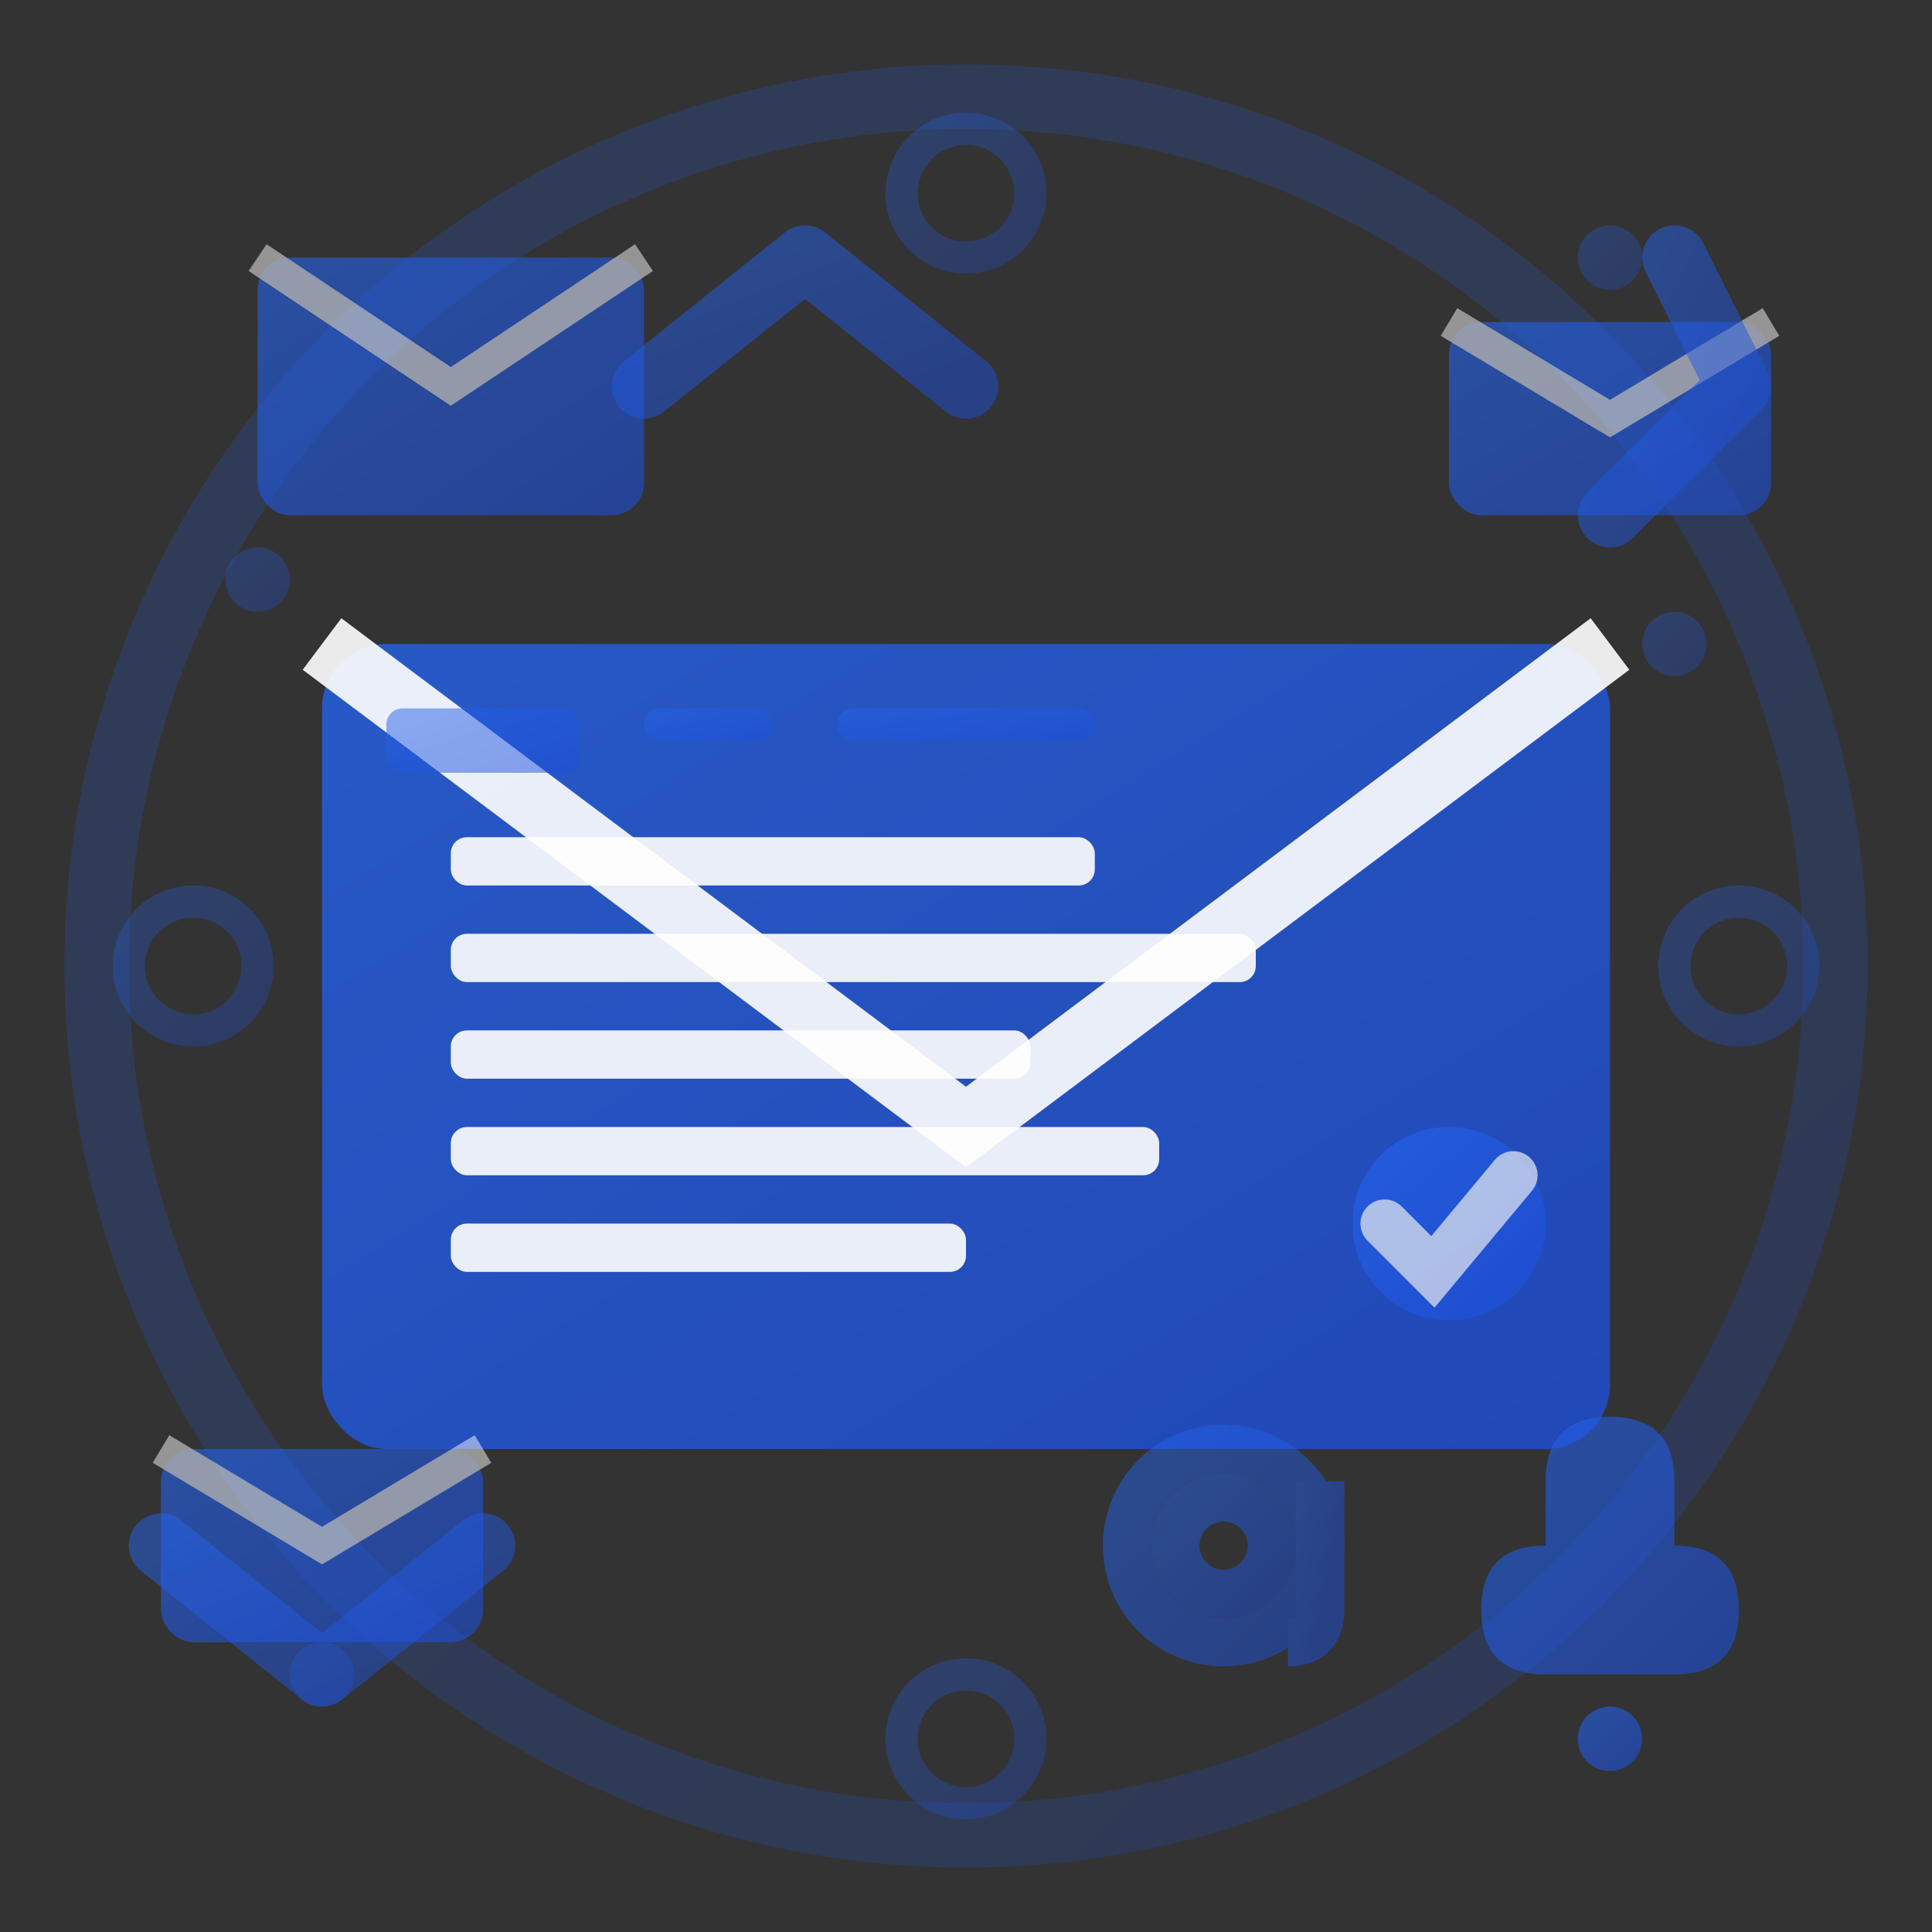 <svg width="60" height="60" viewBox="0 0 60 60" fill="none" xmlns="http://www.w3.org/2000/svg">
    <rect x="0" y="0" width="60" height="60" fill="#333333" stroke="none"/>
    <defs>
        <linearGradient id="newsletterGradient" x1="0%" y1="0%" x2="100%" y2="100%">
            <stop offset="0%" style="stop-color:#2563eb;stop-opacity:1" />
            <stop offset="100%" style="stop-color:#1d4ed8;stop-opacity:1" />
        </linearGradient>
    </defs>
    
    <!-- Background -->
    <circle cx="30" cy="30" r="27" fill="none" stroke="url(#newsletterGradient)" stroke-width="2" opacity="0.2"/>
    
    <!-- Main Email Envelope -->
    <g fill="url(#newsletterGradient)">
        <rect x="10" y="20" width="40" height="25" rx="2" opacity="0.8"/>
        <path d="M10 20 L30 35 L50 20" fill="none" stroke="rgba(255,255,255,0.9)" stroke-width="2"/>
    </g>
    
    <!-- Email Content -->
    <g fill="rgba(255,255,255,0.9)">
        <rect x="14" y="26" width="20" height="1.5" rx="0.5"/>
        <rect x="14" y="29" width="25" height="1.5" rx="0.5"/>
        <rect x="14" y="32" width="18" height="1.5" rx="0.5"/>
        <rect x="14" y="35" width="22" height="1.5" rx="0.5"/>
        <rect x="14" y="38" width="16" height="1.5" rx="0.5"/>
    </g>
    
    <!-- Flying Emails -->
    <g fill="url(#newsletterGradient)" opacity="0.6">
        <!-- Email 1 -->
        <rect x="8" y="8" width="12" height="8" rx="1"/>
        <path d="M8 8 L14 12 L20 8" fill="none" stroke="rgba(255,255,255,0.8)" stroke-width="1"/>
        
        <!-- Email 2 -->
        <rect x="45" y="10" width="10" height="6" rx="1"/>
        <path d="M45 10 L50 13 L55 10" fill="none" stroke="rgba(255,255,255,0.8)" stroke-width="1"/>
        
        <!-- Email 3 -->
        <rect x="5" y="45" width="10" height="6" rx="1"/>
        <path d="M5 45 L10 48 L15 45" fill="none" stroke="rgba(255,255,255,0.8)" stroke-width="1"/>
    </g>
    
    <!-- Send/Delivery Arrows -->
    <g stroke="url(#newsletterGradient)" stroke-width="2" fill="none" opacity="0.5">
        <path d="M20 12 L25 8 L30 12" stroke-linecap="round" stroke-linejoin="round"/>
        <path d="M50 16 L54 12 L52 8" stroke-linecap="round" stroke-linejoin="round"/>
        <path d="M15 48 L10 52 L5 48" stroke-linecap="round" stroke-linejoin="round"/>
    </g>
    
    <!-- Subscription Symbol -->
    <g fill="url(#newsletterGradient)" opacity="0.7">
        <circle cx="45" cy="38" r="3"/>
        <path d="M43 38 L44.5 39.5 L47 36.5" stroke="rgba(255,255,255,0.9)" stroke-width="1.5" fill="none" stroke-linecap="round"/>
    </g>
    
    <!-- Newsletter Header -->
    <g fill="url(#newsletterGradient)" opacity="0.5">
        <rect x="12" y="22" width="6" height="2" rx="0.5"/>
        <rect x="20" y="22" width="4" height="1" rx="0.5"/>
        <rect x="26" y="22" width="8" height="1" rx="0.5"/>
    </g>
    
    <!-- Distribution Network -->
    <g stroke="url(#newsletterGradient)" stroke-width="1" opacity="0.3">
        <circle cx="6" cy="30" r="2" fill="none"/>
        <circle cx="54" cy="30" r="2" fill="none"/>
        <circle cx="30" cy="6" r="2" fill="none"/>
        <circle cx="30" cy="54" r="2" fill="none"/>
        
        <line x1="8" y1="30" x2="12" y2="30"/>
        <line x1="48" y1="30" x2="52" y2="30"/>
        <line x1="30" y1="8" x2="30" y2="12"/>
        <line x1="30" y1="48" x2="30" y2="52"/>
    </g>
    
    <!-- Notification Bell -->
    <g fill="url(#newsletterGradient)" opacity="0.6">
        <path d="M48 48 Q46 48 46 50 Q46 52 48 52 L52 52 Q54 52 54 50 Q54 48 52 48 L52 46 Q52 44 50 44 Q48 44 48 46 Z"/>
        <circle cx="50" cy="54" r="1"/>
    </g>
    
    <!-- Tech Dots -->
    <g fill="url(#newsletterGradient)" opacity="0.3">
        <circle cx="8" cy="18" r="1"/>
        <circle cx="52" cy="20" r="1"/>
        <circle cx="10" cy="52" r="1"/>
        <circle cx="50" cy="8" r="1"/>
    </g>
    
    <!-- @ Symbol -->
    <g stroke="url(#newsletterGradient)" stroke-width="1.5" fill="none" opacity="0.5">
        <circle cx="38" cy="48" r="3"/>
        <circle cx="38" cy="48" r="1.5"/>
        <path d="M41 46 L41 50 Q41 51 40 51"/>
    </g>
</svg>
